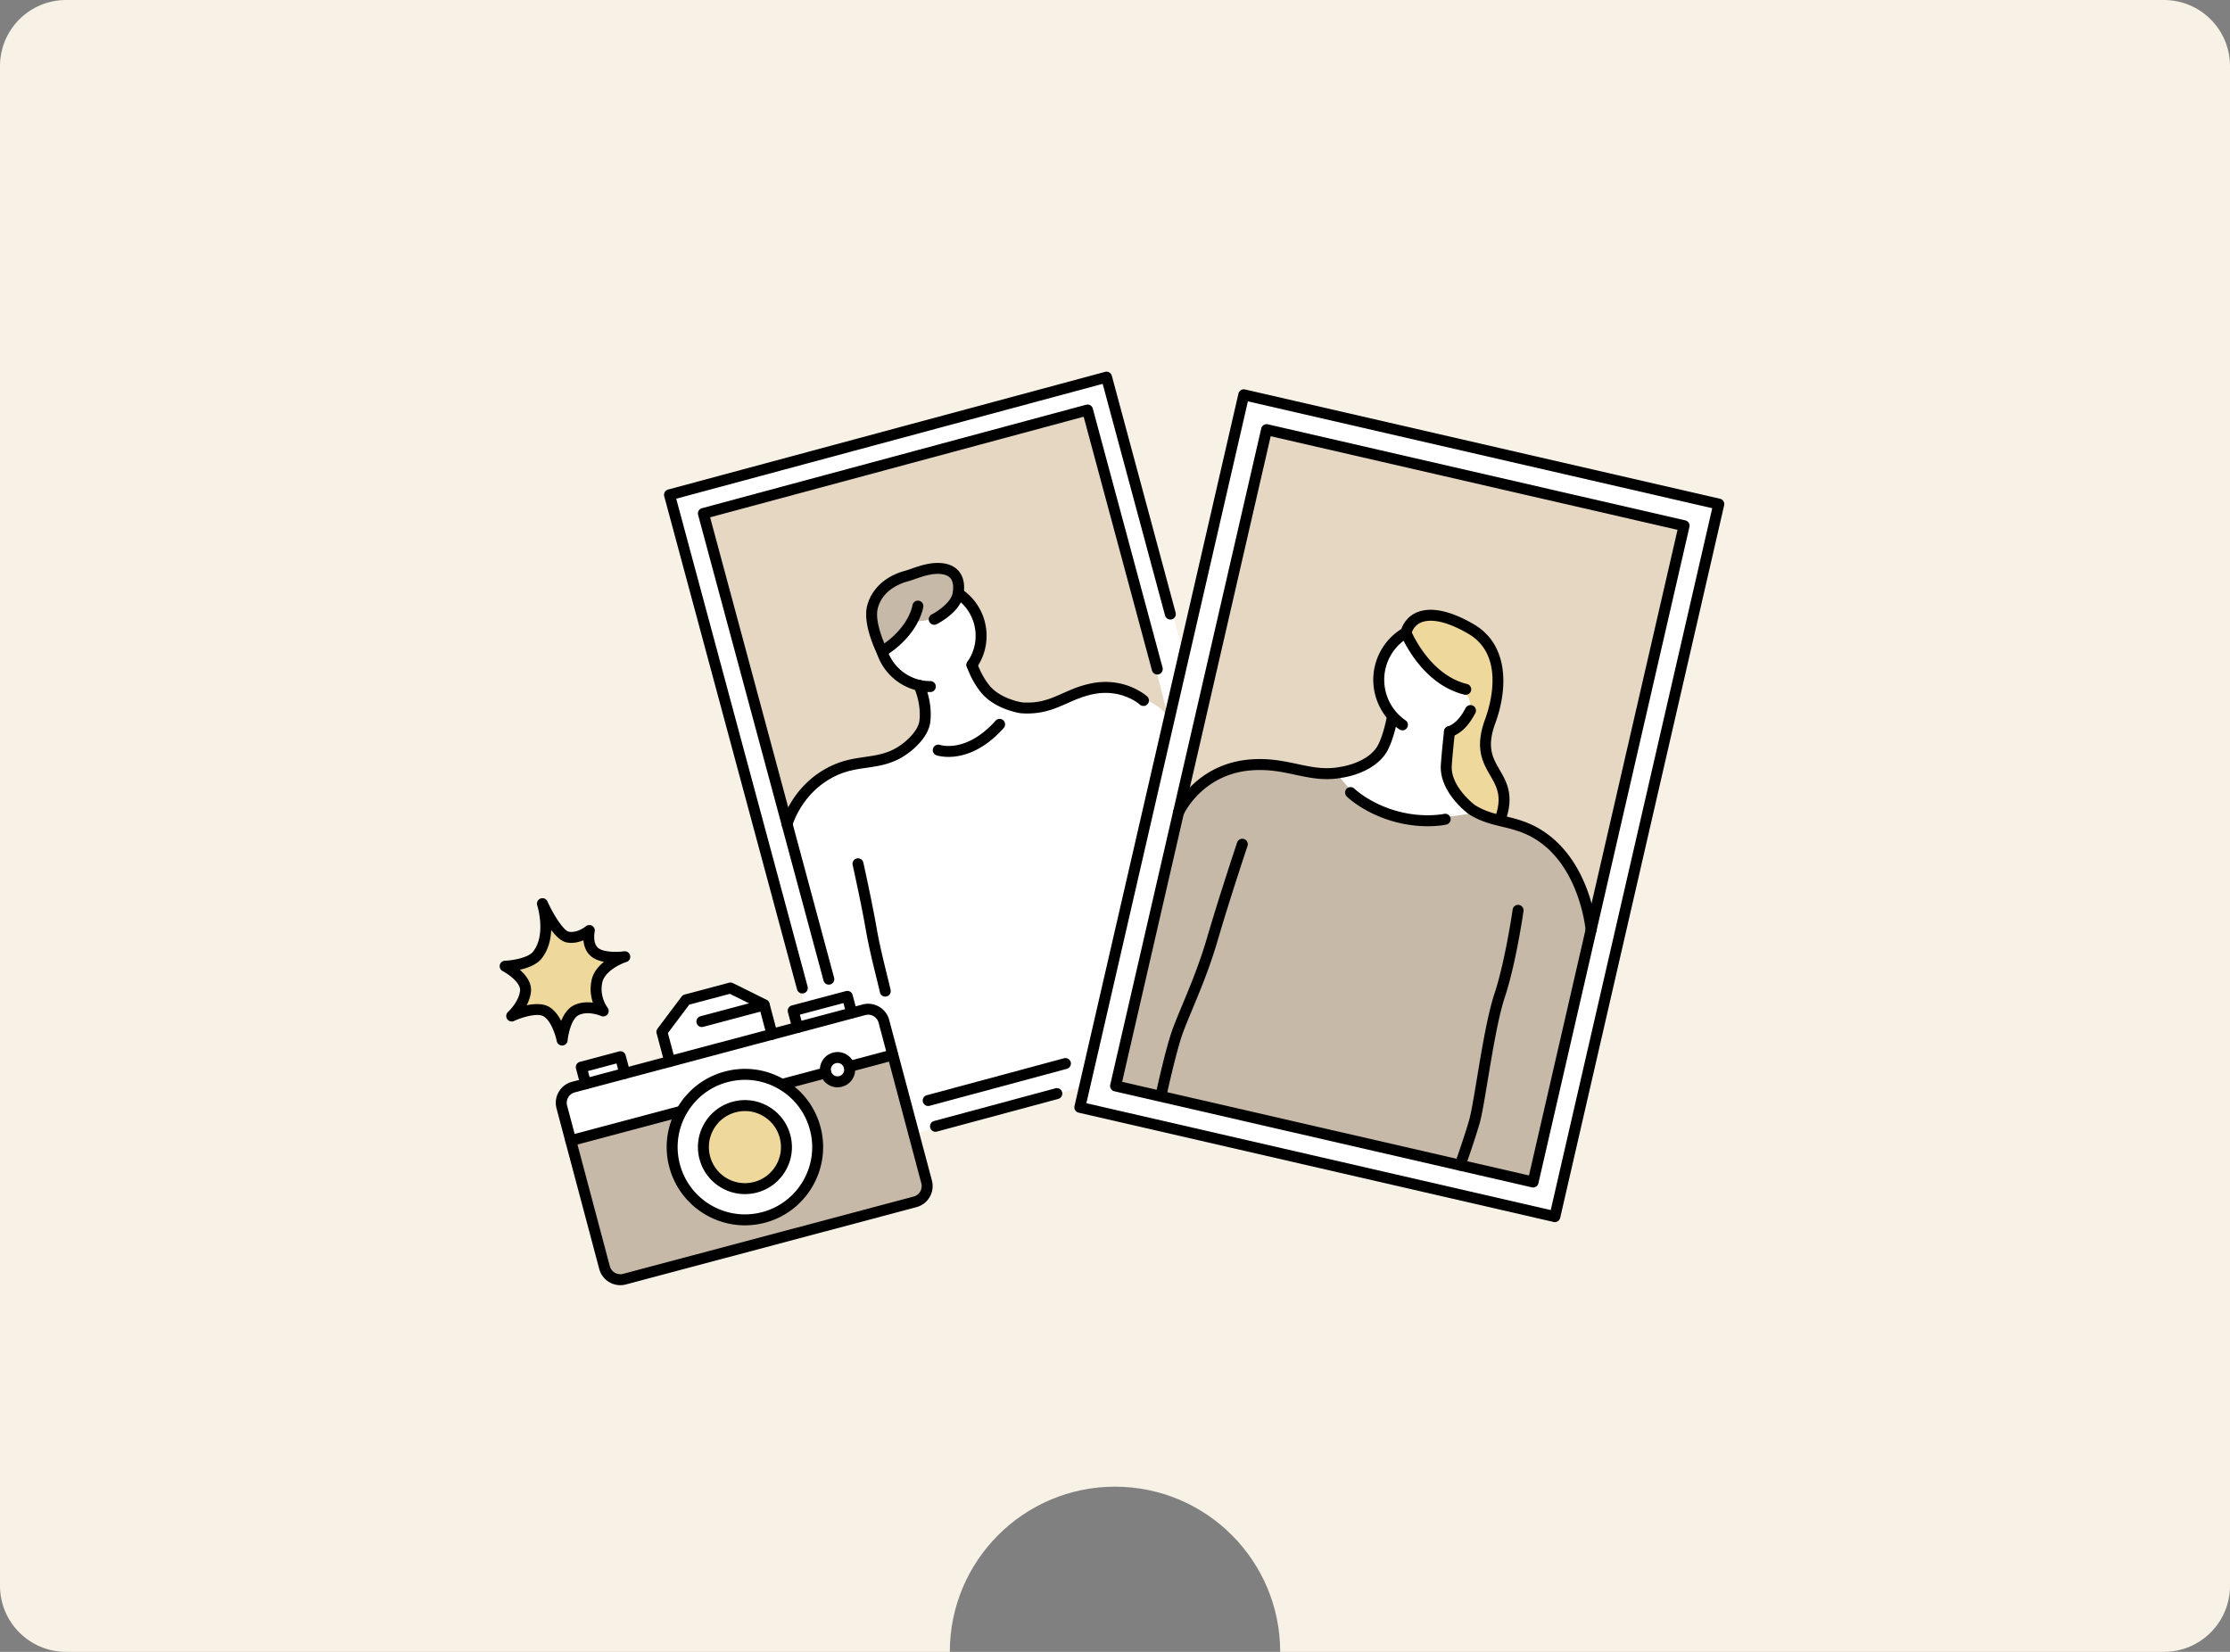 <svg width="540" height="400" fill="none" xmlns="http://www.w3.org/2000/svg"><rect width="100%" height="100%" fill="#808080" stroke="none"/><path fill-rule="evenodd" clip-rule="evenodd" d="M16 0C7.163 0 0 7.163 0 16v368c0 8.837 7.163 16 16 16h214c0-22.091 17.909-40 40-40s40 17.909 40 40h214c8.837 0 16-7.163 16-16V16c0-8.837-7.163-16-16-16H16z" fill="#F8F1E6"/><path d="M301.184 95.596l-14.498 63.006-18.739-67.278-105.826 28.501 32.927 124.139-2.973.792 1.073 4.035-6.199 1.649-1.759-6.61-8.309-4.586-10.762 2.863-5.782 7.974 1.784 6.703-10.894 2.87-1.002-3.764-9.467 2.519 1.074 4.035s-1.558.396-2.382.634c-.825.238-4.431 1.126-3.274 5.476 1.158 4.35 9.233 34.889 9.853 37.407.619 2.518 2.779 4.426 6.401 3.463l67.482-17.955c1.548-.412 5.39-1.815 4.134-6.538l-2.756-10.355 41.371-11.565-1.18 5.126 114.404 26.325 40.326-172.397-115.027-26.469z" fill="#fff"/><path d="M366.11 199.734c-4.242-1.107-8.534-3.015-8.534-3.015s-13.412 2.553-19.067 1.447c-5.656-1.107-12.51-7.1-14.815-11.157-4.334.922-9.036-1.014-19.732-1.814-10.696-.799-18.581 10.152-18.581 10.152l-15.375 67.275 101.281 23.126s10.635-45.746 14-60.575c-4.907-22.595-14.936-24.333-19.177-25.439zm-139.841-62.093c-4.361.589-8.029 2.527-10.106 3.15-2.076.623-5.399 4.084-4.914 8.998.484 4.915 2.215 7.822 2.215 7.822s6.506-3.738 7.821-7.129c0 0 8.237.138 9.968-5.053 1.73-5.192-.623-8.377-4.984-7.788zm-10.236 117.503l-10.277 3.093s.848 2.33-1.823 3.726c-2.67 1.395-4.422-1.806-4.422-1.806l-9.379 2.288s5.54 4.464 7.376 10.89c2.921 10.597-4.256 18.525-11.682 21.362-7.427 2.837-15.438-1.169-20.611-8.345-5.174-7.176-.668-17.07-.668-17.07l-26.332 6.926s6.138 25.748 7.816 29.754c1.678 4.005 4.414 4.005 6.402 3.463 1.987-.543 63.142-16.8 67.482-17.955 4.339-1.155 5.047-3.699 4.133-6.538-.913-2.838-8.015-29.788-8.015-29.788z" fill="#C6B9A7"/><path d="M170.652 124.575l19.939 74.994s3.527-10.034 11.653-13.073c8.127-3.039 11.718-1.123 17.19-5.682 5.471-4.558 5.667-9.6 3.323-14.347-4.26-1.839-9.352-6.631-10.836-12.89-1.484-6.258-1.229-11.739 8.025-14.218 7.602-3.206 12.227-2.281 11.962 4.722 4.427 3.502 7.9 8.391 3.455 16.979 1.302 3.304 4.011 8.721 11.08 9.91 7.069 1.19 13.61-3.369 17.706-4.228 4.096-.859 16.913 2.379 18.829 7.334-2.709-11.364-19.861-74.79-19.861-74.79l-92.465 25.289zm136.206-19.887l-21.477 90.658s9.342-11.712 21.009-9.942c11.667 1.769 18.416 3.438 24.785-.581s5.955-11.503 5.955-11.503-4.742-4.041-2.922-11.321c1.82-7.279 6.369-8.644 6.369-8.644s.775-6.19 9.373-4.043c8.598 2.148 13.223 8.762 13.223 15.047 0 6.284-4.246 11.82-3.488 15.763.759 3.943 6.239 10.863 3.726 18.625 5.449 1.013 12.273 3.44 16.747 11.477 4.474 8.038 5.384 14.18 5.384 14.18l22.2-96.651-100.884-23.065z" fill="#E5D7C2"/><path d="M362.353 187.364c-1.854-2.534-3.522-6.551-1.607-12.608 1.916-6.056 3.523-14.152-.185-18.972-3.708-4.82-9.641-6.606-12.854-6.795-3.214-.188-6.922.8-6.922 3.581 0 2.781 4.345 8.193 7.956 11.389 1.357 1.201 2.914 2.032 4.33 2.602 2.657 1.069 3.78 4.236 2.288 6.682-.952 1.562-2.317 3.07-4.253 3.932-.927 4.75-1.36 10.003.37 13.588 1.731 3.584 8.792 7.995 11.936 7.983 1.043-5.141.795-8.849-1.059-11.382zm-219.017 42.841c-1.138-2.122-1.082-3.513-1.082-3.513s-2.281 1.029-4.61.615c-2.328-.414-6.101-6.088-6.101-6.088s1.061 7.227-1.774 10.357c-2.836 3.13-7.441 2.82-7.441 2.82s5.21 2.835 4.571 6.152c-.639 3.317-2.087 4.921-2.087 4.921s4.447-1.566 6.777-.446c2.33 1.119 4.404 5.838 4.404 5.838s.792-4.871 3.007-5.856c2.215-.984 6.251-.732 6.251-.732s-2.017-3.909-1.06-6.156c.956-2.247 4.527-5.739 4.527-5.739s-4.243-.052-5.382-2.173zm37.049 37.824c-5.382 0-9.744 4.363-9.744 9.744 0 5.382 4.362 9.745 9.744 9.745 5.381 0 9.744-4.363 9.744-9.745 0-5.381-4.363-9.744-9.744-9.744z" fill="#EFD89C"/><path d="M376.509 295.933c-.1 0-.2-.012-.298-.034L261.185 269.43a1.326 1.326 0 01-.995-1.59L299.893 95.3a1.33 1.33 0 011.591-.994l115.026 26.469c.713.164 1.159.875.994 1.59l-39.703 172.54a1.329 1.329 0 01-1.292 1.028zm-113.436-28.79l112.441 25.874 39.108-169.955-112.441-25.874-39.108 169.955z" fill="#000"/><path d="M371.24 287.549c-.1 0-.2-.012-.298-.034l-101.101-23.264a1.325 1.325 0 01-.994-1.59l36.567-158.918c.079-.342.292-.64.59-.827a1.333 1.333 0 011.001-.168l101.1 23.264c.714.164 1.159.875.995 1.59l-36.568 158.919a1.326 1.326 0 01-1.292 1.028zm-99.511-25.585l98.516 22.669 35.972-156.334-98.516-22.668-35.972 156.333zm-77.445-21.393c-.584 0-1.121-.39-1.28-.981l-32.162-119.419a1.325 1.325 0 01.936-1.625l105.826-28.501a1.333 1.333 0 011.626.936l15.451 57.368c.19.708-.23 1.435-.937 1.626a1.329 1.329 0 01-1.625-.937l-15.105-56.087-103.266 27.81 31.818 118.14a1.327 1.327 0 01-1.282 1.67zm32.239 33.488a1.328 1.328 0 01-.344-2.607l29.343-7.902a1.327 1.327 0 11.689 2.561l-29.343 7.903a1.324 1.324 0 01-.345.045z" fill="#000"/><path d="M200.699 238.429c-.584 0-1.12-.39-1.279-.982l-30.37-112.766a1.326 1.326 0 01.936-1.625L263 98.004a1.325 1.325 0 011.626.937l16.891 62.722a1.326 1.326 0 01-2.562.689l-16.545-61.441-90.454 24.36 30.025 111.487a1.326 1.326 0 01-1.282 1.671zm24.062 29.387a1.327 1.327 0 01-.343-2.607l33.282-8.964a1.327 1.327 0 01.689 2.561l-33.282 8.964a1.338 1.338 0 01-.346.046zm126.231-89.313a1.324 1.324 0 01-1.247-.877 1.324 1.324 0 01.798-1.696c1.718-.619 2.985-1.922 4.374-4.498a1.323 1.323 0 011.797-.537c.645.347.885 1.151.537 1.796-1.204 2.234-2.837 4.662-5.809 5.733a1.318 1.318 0 01-.45.079zm-11.387-1.652c-.257 0-.518-.075-.747-.232-5.333-3.649-7.622-10.48-5.568-16.614a14.526 14.526 0 016.489-7.959 1.327 1.327 0 011.331 2.295 11.869 11.869 0 00-5.305 6.506c-1.68 5.015.191 10.6 4.55 13.584a1.326 1.326 0 01-.75 2.42zm6.147 23.223c-2.2 0-5.068-.251-8.286-1.153-7.14-1.999-11.158-5.864-11.325-6.027a1.326 1.326 0 111.85-1.899c.036.034 3.739 3.566 10.189 5.373 6.455 1.807 11.426.73 11.476.718a1.326 1.326 0 01.588 2.586c-.125.029-1.813.402-4.492.402z" fill="#000"/><path d="M385.289 226.497a1.33 1.33 0 01-1.321-1.219c-.011-.143-1.306-14.532-11.251-21.47-3.184-2.222-6.124-2.931-8.968-3.616-2.642-.637-5.374-1.295-8.174-3.114-.355-.262-7.096-5.346-6.671-11.851.216-3.28.752-8.002.776-8.201a1.305 1.305 0 011.467-1.167c.728.083 1.25.739 1.167 1.467-.005.048-.552 4.859-.763 8.075-.331 5.055 5.479 9.457 5.539 9.501 2.348 1.523 4.744 2.101 7.281 2.712 3.082.743 6.27 1.511 9.864 4.018 10.983 7.663 12.326 22.792 12.378 23.431a1.327 1.327 0 01-1.324 1.434zm-99.909-28.455a1.326 1.326 0 01-1.206-1.875c.214-.466 5.36-11.408 18.961-12.297 4.359-.287 7.756.44 11.044 1.138 3.57.76 6.654 1.415 10.471.681.146-.022 7.04-1.006 9.203-5.587 1.311-2.774 1.987-6.62 1.993-6.659a1.325 1.325 0 012.613.452c-.029.173-.742 4.235-2.208 7.339-2.784 5.895-10.834 7.026-11.174 7.071-4.273.828-7.759.083-11.451-.703-3.11-.663-6.326-1.347-10.318-1.085-11.98.783-16.533 10.347-16.721 10.754a1.33 1.33 0 01-1.207.771zm68.183 85.43a1.325 1.325 0 01-1.248-1.775c.02-.058 2.118-5.91 3.425-10.399.505-1.738 1.151-5.627 1.9-10.131 1.152-6.933 2.585-15.561 4.231-20.497 2.597-7.797 4.412-20.335 4.43-20.461a1.327 1.327 0 012.626.376c-.075.523-1.866 12.9-4.541 20.924-1.579 4.738-2.993 13.252-4.13 20.092-.762 4.588-1.42 8.55-1.97 10.438-1.33 4.569-3.454 10.495-3.475 10.555a1.326 1.326 0 01-1.248.878zm-72.381-17.069a1.326 1.326 0 01-1.298-1.607c.078-.359 1.923-8.837 3.497-13.918.635-2.054 1.687-4.578 2.904-7.499 1.854-4.45 4.16-9.986 6.003-16.297 3.041-10.404 7.243-22.946 7.284-23.072a1.326 1.326 0 012.515.844c-.042.125-4.228 12.619-7.253 22.972-1.884 6.451-4.222 12.063-6.101 16.572-1.192 2.861-2.22 5.33-2.819 7.265-1.54 4.972-3.419 13.608-3.437 13.695a1.326 1.326 0 01-1.295 1.045zm73.753-98.152c-.105 0-.211-.011-.316-.037-10.516-2.573-15.209-14.041-15.405-14.528a1.325 1.325 0 012.462-.985c.044.106 4.398 10.691 13.572 12.936a1.326 1.326 0 01-.313 2.614z" fill="#000"/><path d="M363.531 198.975a1.328 1.328 0 01-1.265-1.725c1.441-4.568.123-6.844-1.403-9.478-1.79-3.088-3.818-6.589-1.252-13.576 1.3-3.539 4.852-15.491-4.008-20.702-4.778-2.81-8.817-3.806-11.372-2.805-1.239.486-2.086 1.457-2.515 2.885a1.327 1.327 0 11-2.541-.764c.667-2.216 2.08-3.803 4.087-4.591 3.378-1.323 8.11-.291 13.685 2.988 8.449 4.969 8.201 15.606 5.153 23.904-2.137 5.818-.657 8.373 1.058 11.332 1.607 2.776 3.43 5.92 1.638 11.605a1.327 1.327 0 01-1.265.927zm-128.167-36.654a1.326 1.326 0 01-1.085-2.086 10.903 10.903 0 001.97-6.273c0-3.705-1.851-7.133-4.953-9.172a1.328 1.328 0 011.459-2.217 13.597 13.597 0 016.146 11.389c0 2.806-.847 5.501-2.449 7.793-.258.369-.67.566-1.088.566zm-10.081 5.258a13.587 13.587 0 01-12.954-9.403 1.327 1.327 0 012.523-.821 10.938 10.938 0 0010.431 7.572 1.325 1.325 0 110 2.652z" fill="#000"/><path d="M248.768 172.773c-.509 0-1.039-.02-1.591-.061-.336-.046-6.182-.93-9.544-4.941-2.343-2.797-3.481-6.218-3.528-6.362a1.325 1.325 0 01.846-1.672 1.328 1.328 0 011.675.844c.01.031 1.034 3.091 3.04 5.486 2.702 3.225 7.752 4.003 7.803 4.011 4.231.317 6.866-.856 9.915-2.211 1.982-.881 4.034-1.791 6.685-2.349 8.236-1.741 13.495 2.923 13.715 3.122a1.325 1.325 0 01-1.779 1.966c-.201-.179-4.534-3.937-11.39-2.493-2.378.501-4.298 1.353-6.155 2.178-2.752 1.223-5.588 2.482-9.692 2.482zm-58.174 28.12a1.326 1.326 0 01-1.282-1.672c.108-.402 2.774-9.894 12.837-14.148 2.581-1.091 4.982-1.439 7.303-1.776 2.94-.427 5.717-.83 8.517-2.78 1.228-.81 4.398-3.433 4.679-6.058.463-4.29-1.29-7.89-1.308-7.926a1.326 1.326 0 012.374-1.184c.087.173 2.119 4.305 1.571 9.393-.473 4.414-5.613 7.829-5.832 7.971-3.282 2.288-6.505 2.756-9.62 3.208-2.255.328-4.384.637-6.65 1.594-8.887 3.757-11.287 12.311-11.31 12.397-.16.591-.695.981-1.279.981zm39.089-17.611c-1.742 0-2.837-.36-2.955-.4a1.327 1.327 0 01.857-2.51c.294.097 6.488 1.986 13.488-5.851a1.326 1.326 0 011.979 1.766c-5.26 5.886-10.31 6.995-13.369 6.995zm-79.476 127.926a5.283 5.283 0 01-5.096-3.915l-10.346-38.886a5.24 5.24 0 01.534-3.998 5.236 5.236 0 013.205-2.45l70.368-18.722a5.238 5.238 0 013.998.533 5.243 5.243 0 012.45 3.204l10.346 38.885a5.28 5.28 0 01-3.739 6.449l-70.368 18.722a5.299 5.299 0 01-1.352.178zm60.025-65.496c-.227 0-.454.028-.678.088l-70.369 18.723a2.597 2.597 0 00-1.592 1.216 2.597 2.597 0 00-.265 1.985l10.346 38.886a2.626 2.626 0 003.204 1.856l70.365-18.722a2.623 2.623 0 001.859-3.204l-10.346-38.883a2.6 2.6 0 00-1.218-1.592 2.598 2.598 0 00-1.306-.353z" fill="#000"/><path d="M180.388 296.714c-8.374 0-16.053-5.604-18.306-14.071A18.817 18.817 0 01164 268.276a18.82 18.82 0 0111.515-8.804 18.822 18.822 0 0114.367 1.918 18.823 18.823 0 018.804 11.515c2.685 10.091-3.341 20.485-13.433 23.171a18.948 18.948 0 01-4.865.638zm.023-35.233c-1.406 0-2.82.183-4.215.555a16.173 16.173 0 00-9.901 7.57 16.176 16.176 0 00-1.649 12.355c2.309 8.68 11.25 13.866 19.925 11.551a16.175 16.175 0 009.902-7.57 16.176 16.176 0 001.649-12.355 16.172 16.172 0 00-7.57-9.902 16.19 16.19 0 00-8.141-2.204z" fill="#000"/><path d="M180.388 289.152c-5.03 0-9.644-3.367-10.997-8.454a11.305 11.305 0 011.152-8.631 11.308 11.308 0 016.919-5.289 11.3 11.3 0 018.631 1.152 11.308 11.308 0 015.289 6.919 11.306 11.306 0 01-1.153 8.631 11.306 11.306 0 01-6.918 5.289c-.975.259-1.957.383-2.923.383zm.013-20.108c-.753 0-1.511.099-2.258.298a8.656 8.656 0 00-5.305 4.056 8.663 8.663 0 00-.883 6.619c1.237 4.649 6.018 7.427 10.675 6.188 4.649-1.237 7.426-6.026 6.188-10.675a8.663 8.663 0 00-4.056-5.305 8.663 8.663 0 00-4.361-1.181zm9.725-5.323a1.327 1.327 0 01-.339-2.608l9.838-2.619a1.335 1.335 0 011.623.942 1.327 1.327 0 01-.941 1.622l-9.839 2.619c-.114.03-.228.044-.342.044zm-51.916 13.813a1.327 1.327 0 01-.339-2.608L163.9 268a1.329 1.329 0 011.622.941 1.328 1.328 0 01-.941 1.623l-26.029 6.926c-.114.03-.229.044-.342.044z" fill="#000"/><path d="M202.802 263.29a4.243 4.243 0 01-2.133-.578 4.234 4.234 0 01-1.984-2.595 4.271 4.271 0 013.026-5.22 4.248 4.248 0 013.239.431 4.236 4.236 0 011.984 2.595 4.24 4.24 0 01-.432 3.238 4.233 4.233 0 01-2.596 1.984 4.298 4.298 0 01-1.104.145zm.009-5.886a1.617 1.617 0 00-.812 3.015c.374.215.808.271 1.225.163.418-.111.768-.378.984-.751.217-.373.273-.808.162-1.226a1.6 1.6 0 00-.75-.982 1.606 1.606 0 00-.809-.219z" fill="#000"/><path d="M205.654 259.59a1.325 1.325 0 01-.34-2.609l10.551-2.806a1.328 1.328 0 01.681 2.564l-10.55 2.807c-.114.029-.23.044-.342.044zm-43.47-1.234a1.327 1.327 0 01-1.281-.985l-1.902-7.153a1.332 1.332 0 01.221-1.137l5.837-7.769c.179-.238.433-.409.72-.485l10.762-2.863c.308-.083.64-.05.928.093l8.164 4.043c.344.169.596.479.694.848l1.904 7.154a1.328 1.328 0 01-.941 1.623 1.332 1.332 0 01-1.623-.942l-1.748-6.572-7.179-3.555-9.835 2.616-5.175 6.887 1.738 6.531a1.327 1.327 0 01-1.284 1.666z" fill="#000"/><path d="M169.958 248.693a1.328 1.328 0 01-.339-2.609l15.101-4.017a1.327 1.327 0 01.682 2.564l-15.102 4.018a1.39 1.39 0 01-.342.044zm-28.127 15.078a1.327 1.327 0 01-1.281-.985l-1.074-4.036a1.327 1.327 0 01.942-1.622l9.467-2.519c.336-.092.7-.043 1.006.135.304.176.526.466.616.806l1.074 4.036a1.326 1.326 0 01-2.564.681l-.732-2.753-6.904 1.836.733 2.755a1.327 1.327 0 01-1.283 1.666zm51.316-13.653a1.327 1.327 0 01-1.281-.985l-1.073-4.035a1.328 1.328 0 01.941-1.623l13.106-3.488a1.327 1.327 0 011.623.942l1.073 4.035a1.328 1.328 0 01-2.564.681l-.732-2.753-10.543 2.805.733 2.755a1.327 1.327 0 01-1.283 1.666zm21.217-8.792c-.611 0-1.16-.425-1.295-1.047-.191-.891-.491-2.098-.842-3.519-.786-3.176-1.861-7.525-2.605-11.809-1.049-6.041-3.133-15.436-3.155-15.531a1.327 1.327 0 012.59-.575c.021.095 2.118 9.551 3.178 15.653.729 4.191 1.791 8.488 2.567 11.626.359 1.453.663 2.686.86 3.596a1.326 1.326 0 01-1.298 1.606zm-78.244 11.847a1.328 1.328 0 01-1.301-1.068c-.247-1.245-1.286-4.74-3.093-5.943-1.548-1.03-5.554.272-7.253 1.064a1.323 1.323 0 01-1.666-.47 1.324 1.324 0 01.219-1.717c.024-.022 2.588-2.378 2.907-5.135.224-1.953-3.058-4.153-4.226-4.769a1.325 1.325 0 01.57-2.498c1.992-.074 5.595-.726 6.785-2.162 3.279-4.121 1.05-11.182 1.027-11.254a1.327 1.327 0 012.471-.954c1.515 3.364 3.958 7.117 5.18 7.343 2.076.381 4.096-1.285 4.115-1.3a1.326 1.326 0 012.144 1.311c-.006.024-.575 2.835.915 3.978 1.298.99 4.493.991 6.206.762a1.333 1.333 0 011.471 1.025c.15.67-.237 1.346-.893 1.554-1.428.454-5.262 2.234-5.855 4.986-.738 3.429 1.191 5.952 1.274 6.056.374.481.376 1.158.001 1.637a1.325 1.325 0 01-1.584.397c-.027-.015-3.055-1.324-5.375-.219-1.827.869-2.594 4.85-2.717 6.176a1.327 1.327 0 01-1.254 1.199l-.068.001zm-6.084-10.035c1.151 0 2.262.219 3.158.815 1.173.781 2.053 2.007 2.698 3.254.633-1.557 1.615-3.086 3.128-3.806 1.536-.73 3.189-.784 4.554-.611a10.167 10.167 0 01-.324-5.423c.411-1.905 1.646-3.377 3.008-4.465-1.082-.207-2.139-.574-2.955-1.198-1.409-1.077-1.9-2.658-2.031-4.012-1.105.461-2.514.801-4.012.526-1.326-.243-2.636-1.497-3.776-3.015-.109 2.323-.704 4.859-2.363 6.944-1.225 1.478-3.373 2.263-5.241 2.677 1.496 1.322 2.939 3.196 2.687 5.383-.135 1.176-.54 2.268-1.036 3.219a12.154 12.154 0 012.505-.288zm83.554-84.044a1.326 1.326 0 01-1.184-.728c-.144-.285-3.524-7.045-2.455-11.536.968-4.07 4.346-7.272 9.032-8.564.526-.145 1.106-.347 1.731-.562 2.202-.762 4.947-1.711 7.81-1.285 1.665.248 2.995.984 3.844 2.133.977 1.321 1.304 3.115.97 5.329-.638 4.201-5.923 6.966-6.524 7.268a1.324 1.324 0 01-1.778-.589 1.328 1.328 0 01.587-1.781c1.293-.653 4.726-2.876 5.092-5.294.225-1.492.064-2.621-.479-3.357-.427-.576-1.134-.941-2.101-1.085-2.234-.335-4.524.466-6.555 1.168-.683.234-1.318.453-1.892.611-1.796.496-6.088 2.133-7.158 6.622-.562 2.361.667 6.092 1.619 8.358 5.971-4.253 6.769-9.02 6.802-9.234a1.339 1.339 0 011.504-1.115 1.324 1.324 0 011.121 1.494c-.039.275-1.049 6.814-9.284 11.946a1.332 1.332 0 01-.702.201z" fill="#000"/></svg>